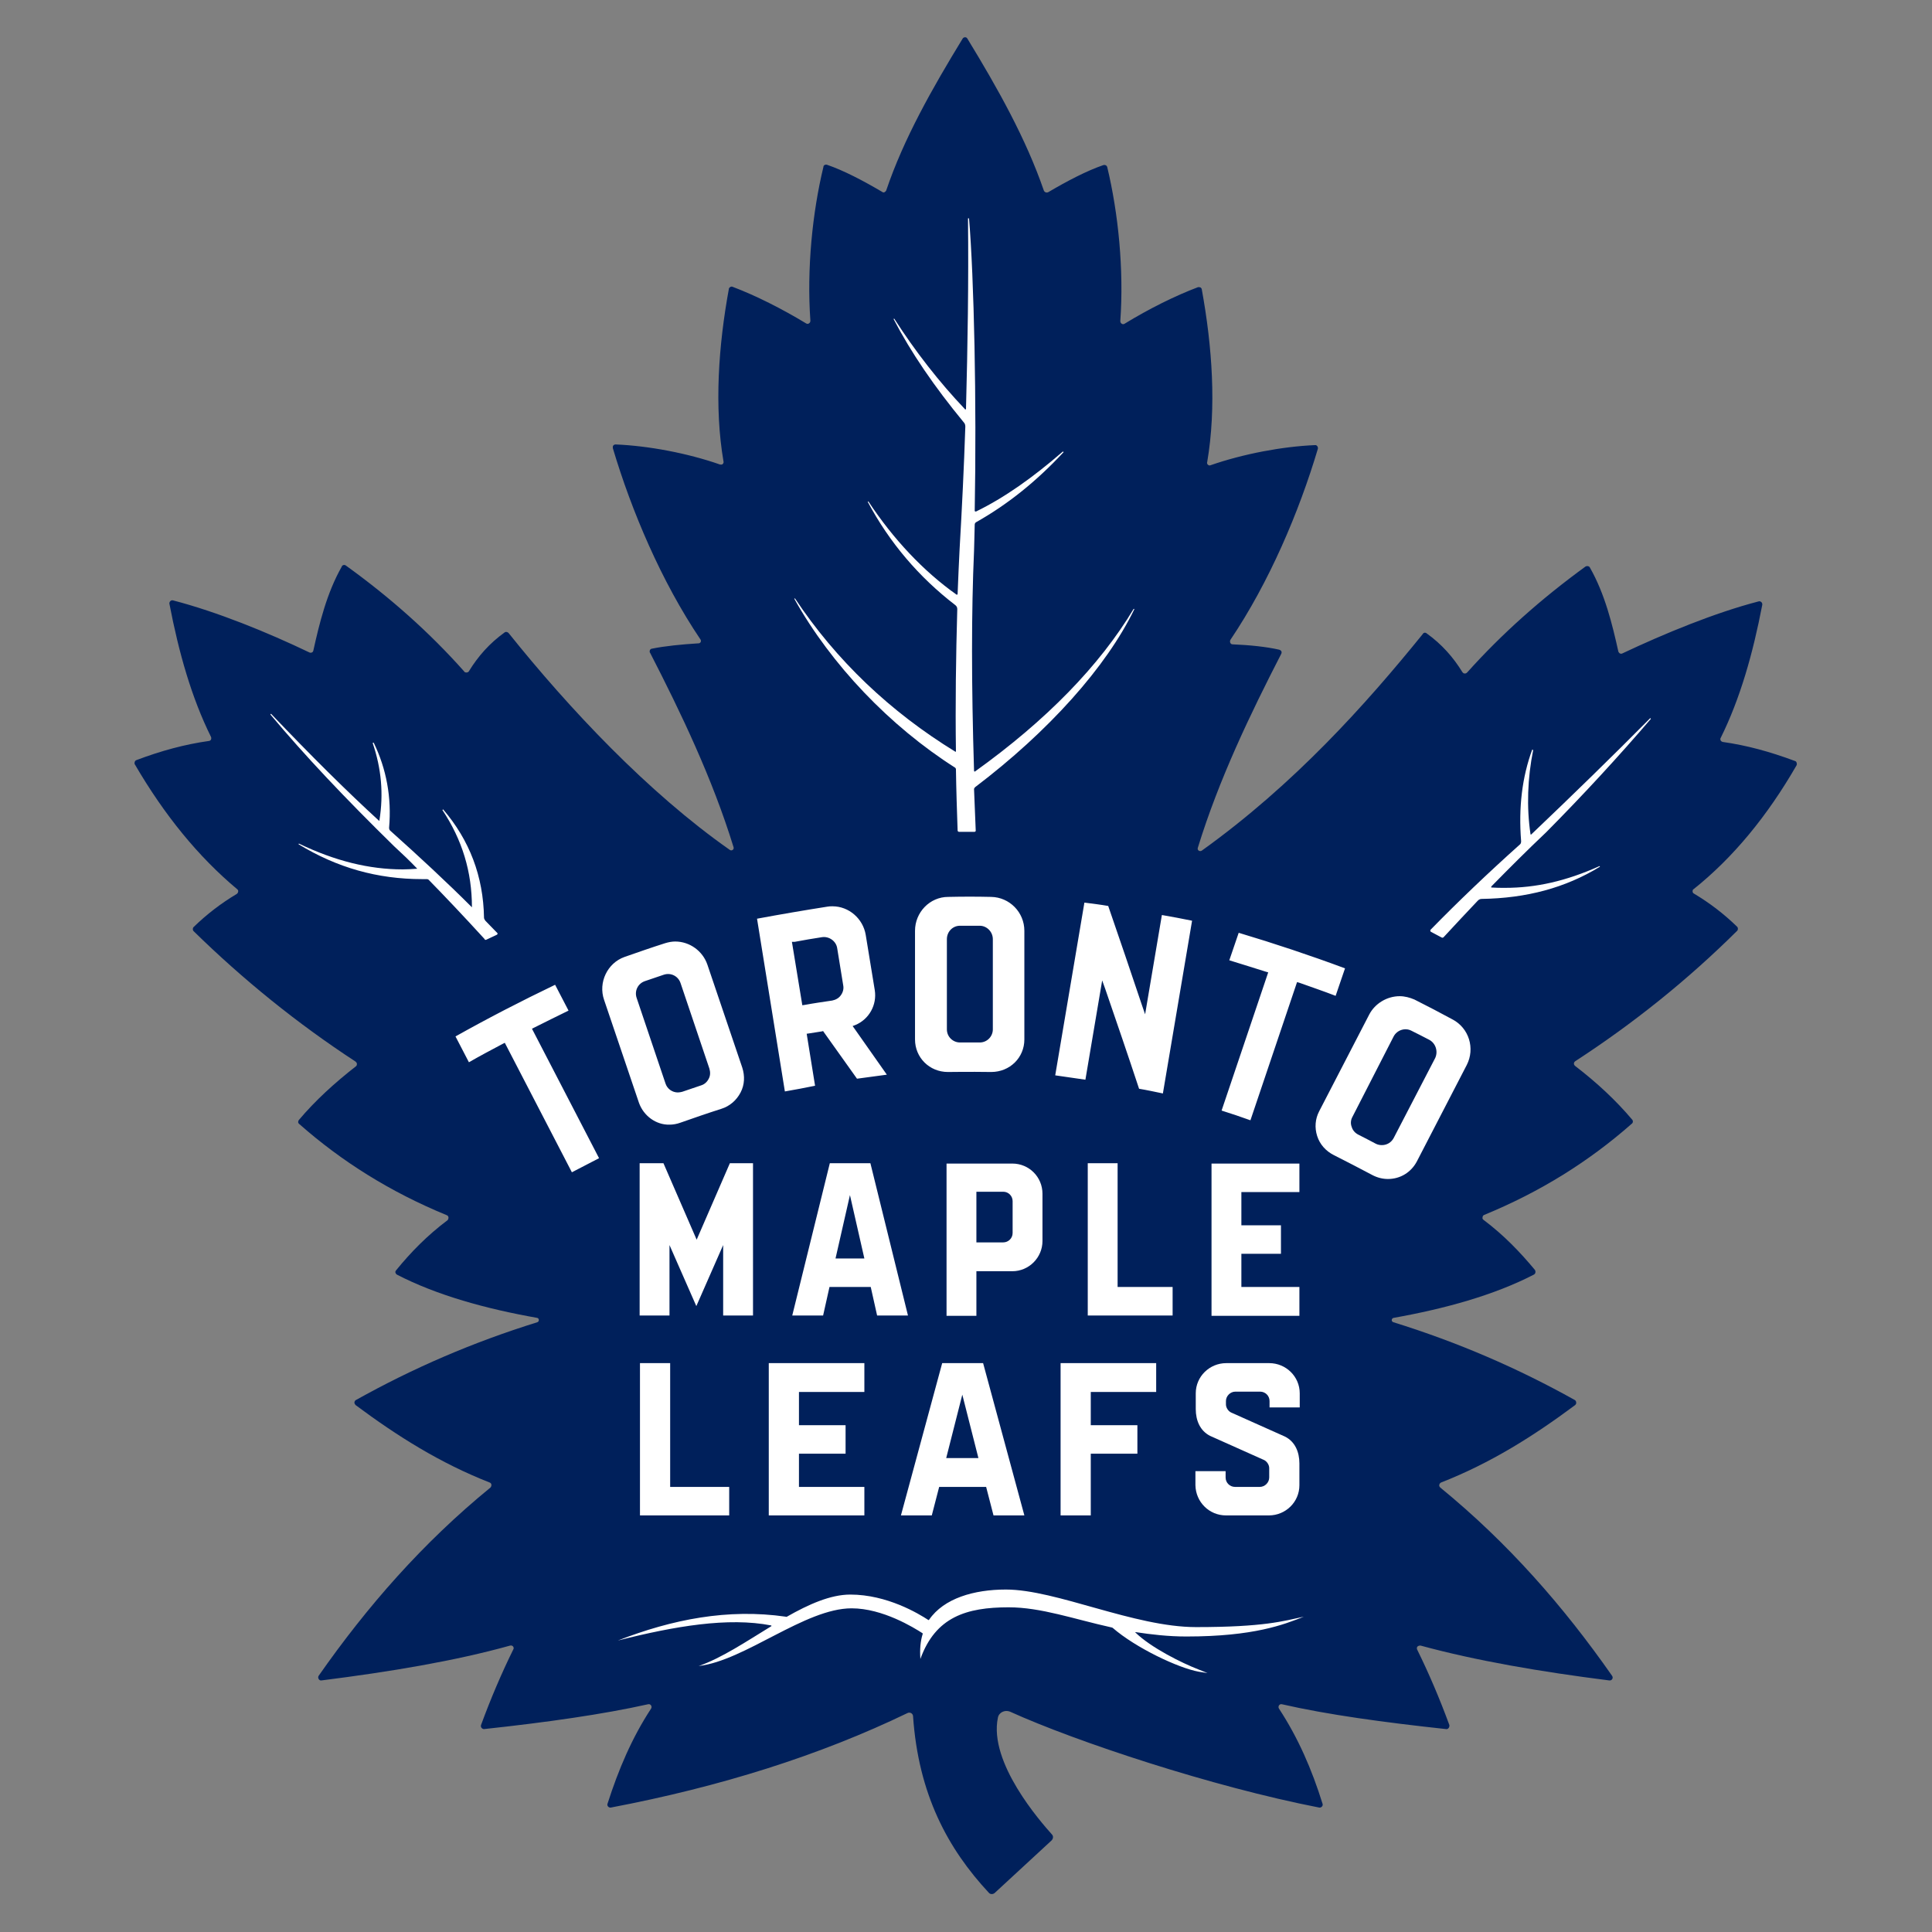 <svg version="1.1" id="Layer_1" xmlns="http://www.w3.org/2000/svg" xmlns:xlink="http://www.w3.org/1999/xlink" x="0px" y="0px" width="576" height="576" viewBox="0 0 576 576" style="enable-background:new 0 0 576 576;" xml:space="preserve">
<rect x="0" y="0" width="576" height="576" fill="#808080" stroke="none"/>
<style type="text/css">
	.st0{fill:#00205B;}
	.st1{fill:#FFFFFF;}
</style>
<g>
	<path class="st0" d="M535.6,228.2c0.2-0.3,0.1-0.8-0.1-1.1c-0.1-0.1-0.2-0.2-0.3-0.2c-7.5-2.8-14.5-4.7-21.6-5.7   c-0.4-0.1-0.7-0.4-0.7-0.8c0-0.1,0-0.3,0.1-0.4c5.8-11.7,9.6-25.1,12.4-39.7c0.1-0.6-0.5-1.2-1.1-1c-13.1,3.4-28.1,9.6-40.6,15.5   c-0.3,0.2-0.8,0.1-1-0.2c-0.1-0.1-0.1-0.2-0.2-0.3c-1.8-8.1-4-17.2-8.5-25.1c-0.1-0.2-0.3-0.4-0.6-0.4c-0.2-0.1-0.5,0-0.7,0.1   c-13.2,9.6-25,20.1-35.3,31.6c-0.3,0.3-0.7,0.4-1.1,0.2c-0.1-0.1-0.2-0.2-0.3-0.3c-2.7-4.4-6.1-8.3-10.7-11.6   c-0.4-0.3-0.9-0.2-1.1,0.2c-17,21-38.3,44.8-65.9,64.6c-0.6,0.4-1.4-0.1-1.2-0.8c6.3-20.5,15.7-40,24.9-57.9   c0.2-0.4,0.1-0.9-0.4-1.1c-0.1,0-0.1-0.1-0.2-0.1c-3.9-0.9-9-1.4-13.9-1.6c-0.5,0-0.8-0.4-0.8-0.9c0,0,0,0,0,0   c0-0.1,0.1-0.3,0.1-0.4c11.6-17.2,20.5-38.2,26.1-57c0.1-0.4-0.1-0.8-0.4-1c-0.1-0.1-0.2-0.1-0.4-0.1c-9.7,0.4-21.4,2.6-31.2,6   c-0.4,0.2-0.9-0.1-1-0.5c0-0.1-0.1-0.3,0-0.4c2.8-16.3,1.5-34.5-1.6-51.5c0-0.2-0.2-0.5-0.4-0.6c-0.2-0.1-0.5-0.1-0.7-0.1   c-6.9,2.6-14.7,6.5-21.9,10.9c-0.3,0.2-0.6,0.2-0.9,0c-0.3-0.2-0.4-0.5-0.4-0.8c1.1-15.3-0.6-32.2-3.9-45.9c-0.1-0.4-0.5-0.7-1-0.6   c0,0-0.1,0-0.1,0c-5,1.7-10.9,4.8-16.5,8.1c-0.4,0.2-0.9,0.1-1.2-0.3c0-0.1-0.1-0.1-0.1-0.2c-5.3-15.4-13.7-30.4-22.8-45.3   c-0.2-0.3-0.4-0.4-0.7-0.4c-0.3,0-0.6,0.2-0.7,0.4c-9.1,14.9-17.6,29.9-22.8,45.3c-0.1,0.2-0.3,0.4-0.5,0.5   c-0.2,0.1-0.5,0.1-0.7-0.1c-5.6-3.3-11.5-6.4-16.5-8.1c-0.4-0.1-0.9,0.1-1,0.5c0,0,0,0,0,0.1c-3.3,13.6-5,30.5-3.9,45.9   c0,0.3-0.1,0.6-0.4,0.8c-0.3,0.2-0.6,0.2-0.9,0c-7.1-4.3-15-8.3-21.9-10.9c-0.4-0.2-0.9,0.1-1.1,0.5c0,0,0,0.1,0,0.1   c-3.1,16.9-4.4,35.2-1.6,51.5c0.1,0.4-0.2,0.9-0.6,0.9c0,0,0,0,0,0c-0.1,0-0.3,0-0.4,0c-9.7-3.4-21.4-5.6-31.2-6   c-0.4,0-0.8,0.3-0.8,0.7c0,0.1,0,0.3,0,0.4c5.6,18.8,14.5,39.8,26.1,57c0.3,0.4,0.2,0.9-0.2,1.1c-0.1,0.1-0.3,0.1-0.4,0.1   c-4.9,0.3-10,0.8-13.9,1.6c-0.5,0.1-0.7,0.6-0.6,1c0,0.1,0,0.1,0.1,0.2c9.2,17.9,18.6,37.5,24.9,58c0.2,0.6-0.5,1.2-1.1,0.8   c-24.4-17.1-47.9-42.1-66-64.7c-0.3-0.3-0.8-0.4-1.1-0.2c-4.6,3.3-8,7.2-10.7,11.6c-0.2,0.4-0.8,0.5-1.2,0.3   c-0.1,0-0.1-0.1-0.2-0.2c-10.3-11.6-22.1-22.1-35.3-31.6c-0.4-0.3-0.9-0.2-1.2,0.2c0,0,0,0,0,0.1c-4.5,7.9-6.7,17-8.5,25.1   c-0.1,0.4-0.4,0.6-0.8,0.6c-0.1,0-0.2,0-0.4-0.1c-12.5-6-27.5-12.1-40.6-15.5c-0.6-0.2-1.2,0.4-1.1,1c2.8,14.6,6.6,28,12.4,39.7   c0.1,0.2,0.1,0.5,0,0.8c-0.1,0.2-0.4,0.4-0.6,0.4c-7.1,1-14.2,2.9-21.6,5.7c-0.4,0.1-0.6,0.5-0.6,0.9c0,0.1,0,0.3,0.1,0.4   c8.8,15.1,18.9,27.5,30.5,37.2c0.4,0.3,0.4,0.8,0.1,1.2c-0.1,0.1-0.1,0.1-0.2,0.2c-4.7,2.8-9,6.1-12.9,9.9c-0.3,0.3-0.3,0.9,0,1.2   c0,0,0,0,0,0c14.8,14.5,31,27.6,48.3,38.9c0.2,0.2,0.4,0.4,0.4,0.7c0,0.3-0.1,0.6-0.3,0.7c-6.4,5-12.1,10.2-17,16   c-0.3,0.4-0.3,0.9,0.1,1.2c12.7,11.2,27.2,20.3,44,27.2c0.3,0.1,0.5,0.4,0.5,0.7c0,0.3-0.1,0.6-0.3,0.8c-6,4.5-10.9,9.5-15.3,14.9   c-0.1,0.1-0.1,0.2-0.2,0.3c-0.1,0.3,0,0.5,0.1,0.7c0.1,0.1,0.2,0.2,0.3,0.3c12,6.2,26.6,10.2,41.8,12.9c0.7,0.1,0.7,1.1,0.1,1.3   c-19.3,6-37.1,13.7-54.1,23.2c-0.4,0.2-0.6,0.8-0.3,1.2c0.1,0.1,0.1,0.2,0.2,0.3c12.5,9.3,25.2,17.3,40,23.1   c0.3,0.1,0.5,0.4,0.5,0.7c0,0.3-0.1,0.6-0.3,0.8c-20.2,16.5-36.8,35.5-51.2,56.1c-0.4,0.6,0.1,1.5,0.8,1.4   c20.6-2.6,39.8-5.8,56.3-10.4c0.4-0.1,0.9,0.1,1,0.6c0.1,0.2,0,0.4-0.1,0.6c-3.5,7.1-6.7,14.6-9.6,22.5c-0.2,0.6,0.3,1.2,0.9,1.2   c18.6-2,35.5-4.4,48.9-7.4c0.8-0.2,1.3,0.7,0.9,1.3c-5.7,8.7-9.7,18.1-13,28.4c-0.2,0.6,0.4,1.2,1,1.1   c32.6-6.2,62.2-15.5,88.5-28.2c0.7-0.3,1.5,0.1,1.6,0.9c1.6,23.4,10.4,39.6,22.6,52.7c0.4,0.5,1.2,0.5,1.7,0.1l17-15.7   c0.5-0.5,0.6-1.3,0.1-1.8c-3.4-3.8-18.9-21.4-16.1-34.8c0.3-1.6,2.1-2.4,3.6-1.8c19.6,8.9,60.3,22.4,92.2,28.6   c0.6,0.1,1.2-0.5,1-1.1c-3.2-10.3-7.3-19.7-13-28.4c-0.4-0.6,0.1-1.5,0.9-1.3c13.5,3.1,30.4,5.4,48.9,7.4c0.5,0.1,0.9-0.3,1-0.8   c0-0.1,0-0.3,0-0.4c-2.9-7.9-6.1-15.4-9.6-22.5c-0.2-0.4-0.1-0.9,0.4-1.1c0.2-0.1,0.4-0.1,0.6-0.1c16.5,4.5,35.7,7.8,56.3,10.4   c0.7,0.1,1.3-0.7,0.8-1.4c-14.4-20.6-31-39.6-51.2-56.1c-0.2-0.2-0.4-0.5-0.3-0.8c0-0.3,0.3-0.6,0.5-0.7   c14.8-5.8,27.5-13.8,40-23.1c0.2-0.2,0.4-0.5,0.3-0.8c0-0.3-0.2-0.6-0.4-0.7c-17-9.5-34.8-17.2-54.1-23.2c-0.7-0.2-0.6-1.2,0.1-1.3   c15.1-2.7,29.8-6.7,41.8-12.9c0.4-0.2,0.6-0.7,0.4-1.2c0-0.1-0.1-0.1-0.1-0.2c-4.5-5.4-9.3-10.4-15.3-14.9   c-0.3-0.2-0.4-0.5-0.3-0.8c0-0.3,0.2-0.6,0.5-0.7c16.8-6.9,31.3-16,44-27.2c0.4-0.3,0.4-0.9,0.1-1.2c-4.9-5.8-10.5-11-17-16   c-0.4-0.3-0.5-0.8-0.2-1.2c0.1-0.1,0.1-0.1,0.2-0.2c17.4-11.3,33.6-24.3,48.3-38.9c0.3-0.3,0.3-0.9,0-1.2   c-3.9-3.8-8.2-7.1-12.9-9.9c-0.4-0.2-0.5-0.7-0.3-1.1c0-0.1,0.1-0.2,0.2-0.2C516.7,255.7,526.9,243.3,535.6,228.2L535.6,228.2z"/>
	<path class="st1" d="M387.4,383.7L387.4,383.7L387.4,383.7L387.4,383.7z M365.5,451.8L365.5,451.8l12.8,0c5,0,9.1-4,9.1-9v-6.5   c0-3.4-1.3-6.5-4.3-8c0,0-15.9-7.1-16.1-7.2c-0.8-0.4-1.5-1.4-1.5-2.4v-1c0-1.5,1.3-2.8,2.8-2.8h7.4c1.5,0,2.8,1.2,2.8,2.8v1.9h9   v-4.2c0-5-4.1-9-9.1-9h-12.8c-5,0-9.1,4-9.1,9v4.7c0,3.4,1.3,6.5,4.3,8c0,0,15.9,7.1,16.1,7.2c0.8,0.4,1.5,1.4,1.5,2.4v2.8   c0,1.5-1.3,2.8-2.8,2.8h-7.4c-1.5,0-2.8-1.2-2.8-2.8v-1.9h-9v4.2C356.5,447.8,360.5,451.8,365.5,451.8z M372.8,334l13.9-41.2   l0.7,0.2c3.6,1.3,7.2,2.5,10.8,3.9l2.8-8.2c-10.5-3.9-21-7.4-31.7-10.6l-2.8,8.2c3.7,1.1,7.3,2.3,10.9,3.4l0.7,0.2l-13.9,41.2   C367.1,332,370,333,372.8,334z M259.6,383.7h-12.3l-1.9,8.5h-9.2l11.2-45.4h12.1l11.2,45.4h-9.2L259.6,383.7z M257.7,375.2   l-4.3-18.9l-4.3,18.9H257.7z M372.8,334L372.8,334L372.8,334L372.8,334z M257.7,414.9v-8.5h-28.5v45.4h28.5v-8.5h-19.5v-9.9h13.9   v-8.5h-13.9v-9.9H257.7z M323.3,269.1l-8.7,51.5c3,0.4,6,0.9,9,1.3l5-29.6l0.9,2.5c3.4,9.9,6.8,19.8,10.1,29.8   c2.4,0.4,4.7,0.9,7.1,1.4l8.7-51.5c-3-0.6-6-1.2-9-1.7l-5,29.6l-0.9-2.6c-3.3-9.9-6.7-19.8-10.1-29.7   C328.1,269.7,325.7,269.4,323.3,269.1z M323.3,269.1L323.3,269.1L323.3,269.1L323.3,269.1z M284.8,228.9L284.8,228.9   c0.1,0.1,0.2,0.3,0.2,0.4c0.1,6.5,0.3,12.5,0.5,18.3c0,0.2,0.2,0.4,0.4,0.4l4.6,0h0c0.1,0,0.2,0,0.3-0.1c0.1-0.1,0.1-0.2,0.1-0.3   c-0.2-4.1-0.3-8.2-0.5-12.3c0-0.2,0.1-0.4,0.3-0.6c21.9-16.6,39.2-35.9,47.5-53.1l-0.2-0.1c-10.2,17-26.1,33.3-47.3,48.5   c-0.1,0.1-0.3,0-0.3-0.2c-0.8-26-0.8-47.4,0-65.6c0.1-2.4,0.1-5,0.2-7.8c0-0.3,0.2-0.6,0.4-0.7c9.4-5.3,17.9-12.1,26.1-20.9   l-0.2-0.2c-9.1,7.9-17.5,13.8-25.9,17.9c0,0-0.1,0-0.2,0c-0.1,0-0.2-0.1-0.2-0.2c0,0,0-0.1,0-0.1c0.6-32.1-0.2-69.5-1.7-87.1   l-0.3,0c0.2,18.9-0.1,37.9-0.6,56.8c0,0.1-0.1,0.2-0.2,0.2c0,0-0.1,0-0.1-0.1c-7.7-8.1-14.8-17.2-21.1-27l-0.2,0.1   c5.2,10,12.1,20.1,21,30.9c0.3,0.3,0.4,0.8,0.4,1.2c-0.4,12.1-1,24.3-1.7,36.4c-0.2,4-0.4,8.3-0.6,13.5c0,0.2-0.2,0.2-0.3,0.2   c-9.9-7-18.9-16.6-26.3-27.8l-0.2,0.1c6.5,12.2,15.3,22.5,26.1,30.8c0.4,0.3,0.6,0.7,0.6,1.2c-0.4,14.1-0.6,28.3-0.4,42.4   c0,0,0,0.1,0,0.1c0,0,0,0-0.1,0c0,0-0.1,0-0.1,0c-19.4-11.9-35.5-27.2-47.8-45.7l-0.2,0.1C247.8,198.2,265.3,216.5,284.8,228.9z    M349.6,383.7h-16.4v-36.9h-8.9v45.4h25.3V383.7z M387.4,383.7h-17.3v-9.9h11.8v-8.5h-11.8v-9.9h17.3v-8.5h-26.2v45.4h26.2   L387.4,383.7z M344.7,414.9v-8.5h-28.5v45.4h9v-18.4h13.9v-8.5h-13.9v-9.9H344.7z M353.7,487.9c20.2,0,29.2-3.6,35-5.9   c-6.1,1.3-11.8,3.1-32.1,3.1c-18.5,0-41.7-11.2-56.7-11.2l0,0c-9.5,0-18.5,2.6-22.9,9c-0.1,0.1-0.1,0.1-0.2,0.1   c-2.9-1.9-12.3-7.6-23.3-7.6c-5.9,0-12.4,2.9-18.9,6.6c-0.1,0-0.2,0.1-0.3,0c-17.3-2.5-33.9,0.8-50.1,7.1c17-4.3,32.9-7,45.7-4.5   c0,0,0.1,0.1,0.1,0.1c0,0,0,0,0,0.1c-7.5,4.6-15,9.6-21.7,11.9c13.8-1.6,31.7-17.2,45.6-17.2c9.3,0,18.6,5.8,21.1,7.4   c0.1,0.1,0.1,0.1,0.1,0.2c-0.7,2.2-0.9,4.7-0.7,7.5c4.5-12.5,13.7-15.4,26.3-15.4c9.7,0,19.4,3.5,30.7,6c0.1,0,0.2,0.1,0.3,0.1   c6.9,6,19.6,12,25.7,13.1l2.6,0.4l-2.5-1c-5.2-2-14.4-6.6-19-11.1c-0.1-0.1,0-0.1,0.1-0.1C343.2,487.3,348.3,487.9,353.7,487.9z    M144.7,280.2L144.7,280.2c0.1,0,0.1,0,0.2,0l3.2-1.5c0.2-0.1,0.3-0.3,0.2-0.5c0,0,0-0.1-0.1-0.1c-1.2-1.2-2.3-2.4-3.5-3.6   c-0.2-0.3-0.4-0.6-0.4-0.9c-0.2-12.3-4.3-23.1-12.2-32.3l-0.2,0.2c5.9,8.9,8.8,18.4,8.8,29c0,0,0,0,0,0   c-7.5-7.5-15.7-15.1-24.3-22.8c-0.3-0.2-0.4-0.6-0.4-0.9c0.8-9-0.8-17.6-4.6-25.4l-0.3,0.1c2.6,7.6,3.3,15.2,2,23.2l-0.1,0   c-9.6-8.8-20.1-19.2-32.2-31.9l-0.2,0.2c10.2,12.2,22.3,25,36.9,39.3c2.4,2.2,4.7,4.4,6.9,6.7c-1.4,0.1-2.9,0.2-4.3,0.2   c-10,0-20.2-2.5-31-7.7l-0.1,0.2c11.5,7,23.5,10.4,36.9,10.4c0.4,0,0.9,0,1.4,0c0.2,0,0.4,0.1,0.5,0.2c4.8,4.9,10.3,10.7,16.7,17.7   C144.5,280.2,144.6,280.2,144.7,280.2z M159.2,306.4L159.2,306.4c3.4-1.7,6.8-3.4,10.3-5.1l-4-7.7c-10,4.8-19.9,9.9-29.7,15.4   l4,7.7c3.3-1.9,6.7-3.7,10.1-5.5l0.6-0.3l20,38.6c2.7-1.4,5.4-2.8,8.1-4.2l-20-38.6L159.2,306.4z M190.5,328.8l-10.4-30.7   c-1.8-5.2,1-11,6.1-12.8c4-1.4,8-2.8,12.1-4.1c1-0.3,2-0.5,3-0.5c4.3,0,8.2,2.8,9.6,6.9l10.4,30.7c0.8,2.5,0.7,5.1-0.5,7.4   c-1.2,2.3-3.2,4.1-5.8,4.9c-4.1,1.3-8.1,2.7-12.1,4.1c-1.1,0.4-2.2,0.6-3.3,0.6h0C195.6,335.4,191.9,332.7,190.5,328.8z    M189.8,297.5l8.6,25.5c0.5,1.6,2,2.7,3.7,2.7h0c0.4,0,0.9-0.1,1.3-0.2c1.9-0.6,3.7-1.3,5.6-1.9c1-0.3,1.8-1,2.3-2   c0.5-0.9,0.5-2,0.2-3l-8.6-25.5c-0.7-2.1-2.9-3.2-5-2.5c-1.9,0.6-3.7,1.3-5.6,1.9C190.2,293.2,189.1,295.4,189.8,297.5z    M448.7,264.7c-1.3,0-2.7,0-4-0.1c0,0,0,0-0.1,0c0,0,0,0,0-0.1c0,0,0,0,0-0.1c0,0,0,0,0-0.1c5.4-5.5,10.8-10.9,16.4-16.2   c11.1-11.2,21.6-22.6,31.2-33.8l-0.2-0.2c-11.4,11.5-23,22.8-35.5,34.7c0,0,0,0-0.1,0c0,0-0.1,0-0.1-0.1c-1.2-8-0.9-16.7,0.8-25.1   l-0.3-0.1c-3,8.2-4.1,17.2-3.3,27.3c0,0.4-0.1,0.8-0.4,1c-9.5,8.5-18.4,17-26.6,25.4c-0.1,0.1-0.1,0.3,0,0.5c0,0,0.1,0.1,0.1,0.1   l3.2,1.7c0.2,0.1,0.4,0.1,0.6-0.1c3.4-3.7,6.8-7.3,10.2-10.9c0.3-0.3,0.7-0.5,1.1-0.5c13.4-0.2,25-3.3,35.3-9.6l-0.1-0.2   C466.9,262.7,457.9,264.7,448.7,264.7z M461,248.2L461,248.2L461,248.2L461,248.2z M437.3,317.5l-14.9,28.8   c-1.7,3.2-4.9,5.2-8.6,5.2c-1.6,0-3.2-0.4-4.7-1.2c-3.8-2-7.6-4-11.4-5.9c-2.4-1.2-4.2-3.2-5-5.7c-0.8-2.5-0.6-5.1,0.6-7.4   l14.9-28.8c1.7-3.3,5.3-5.5,9.1-5.5c1.5,0,3,0.4,4.4,1c3.8,1.9,7.6,3.9,11.3,5.9h0C438,306.5,439.8,312.6,437.3,317.5z M426.1,310   c-1.7-0.9-3.5-1.8-5.3-2.7c-1.9-1-4.3-0.2-5.3,1.7L403.2,333c-0.5,0.9-0.6,2-0.2,3c0.3,1,1,1.8,2,2.3c1.8,0.9,3.5,1.8,5.2,2.7   c0.6,0.3,1.2,0.4,1.8,0.4c1.5,0,2.8-0.8,3.5-2.1l12.4-23.9C428.8,313.4,428,311,426.1,310z M190.8,406.4v45.4h26.6v-8.5h-17.6   v-36.9H190.8z M301.8,379h-10.7v13.3h-8.9v-45.4h19.6c5,0,9,4,9,9V370h0l0,0C310.8,374.9,306.8,379,301.8,379z M301.9,358.1   c0-1.5-1.2-2.8-2.8-2.8h-8v15.1h8c0,0,0,0,0,0c1.5,0,2.8-1.2,2.8-2.8V358.1C301.9,358.1,301.9,358.1,301.9,358.1z M295.5,319.6   c-7-0.1-11.9,0-12.9,0c-5.5,0-9.8-4.3-9.8-9.7v-32.4c0-5.5,4.4-10.1,9.9-10.1c4.3-0.1,8.5-0.1,12.8,0c5.5,0.1,9.9,4.6,9.9,10.1   v32.4C305.4,315.3,301.1,319.6,295.5,319.6z M296,280c0-2.2-1.8-4-3.9-4c-2,0-3.9,0-5.9,0c-2.2,0-3.9,1.8-3.9,4v26.9   c0,2.2,1.8,3.9,3.9,3.9c2,0,3.9,0,5.9,0c2.2,0,3.9-1.8,3.9-3.9V280z M224.7,346.8h-7.1l-9.9,22.8l-9.9-22.8h-7.1v45.4h8.9v-21   l8,18.2l8-18.2v21h8.9V346.8z M295.5,319.6L295.5,319.6L295.5,319.6L295.5,319.6z M234,325.4l-8.3-51.5c7-1.3,14-2.5,21-3.6   c0.5-0.1,1-0.1,1.5-0.1c4.9,0,9.1,3.7,9.9,8.5l2.7,16.5c0.7,4.4-1.7,8.7-5.8,10.4l-0.8,0.3l0.5,0.7c3.2,4.6,6.5,9.2,9.7,13.8   c-2.9,0.4-5.9,0.8-8.9,1.2c-3.3-4.6-6.6-9.3-9.9-13.9l-0.2-0.3l-0.4,0.1c-1.3,0.2-2.5,0.4-3.8,0.6l-0.7,0.1l2.5,15.5v0   C240,324.3,237,324.9,234,325.4z M236.1,280.8l3.1,18.9l0.7-0.1c2.7-0.5,5.5-0.9,8.2-1.3c1-0.2,2-0.7,2.6-1.6   c0.6-0.8,0.9-1.9,0.7-2.9l-1.8-11.1c-0.3-2.1-2.4-3.6-4.5-3.3c-2.7,0.4-5.5,0.9-8.2,1.4L236.1,280.8z M277.8,451.8h-9.2l12.3-45.4   h12.2l12.3,45.4h-9.2l-2.2-8.5h-14L277.8,451.8z M282.1,434.7h9.6l-4.8-18.9L282.1,434.7z"/>
</g>
</svg>